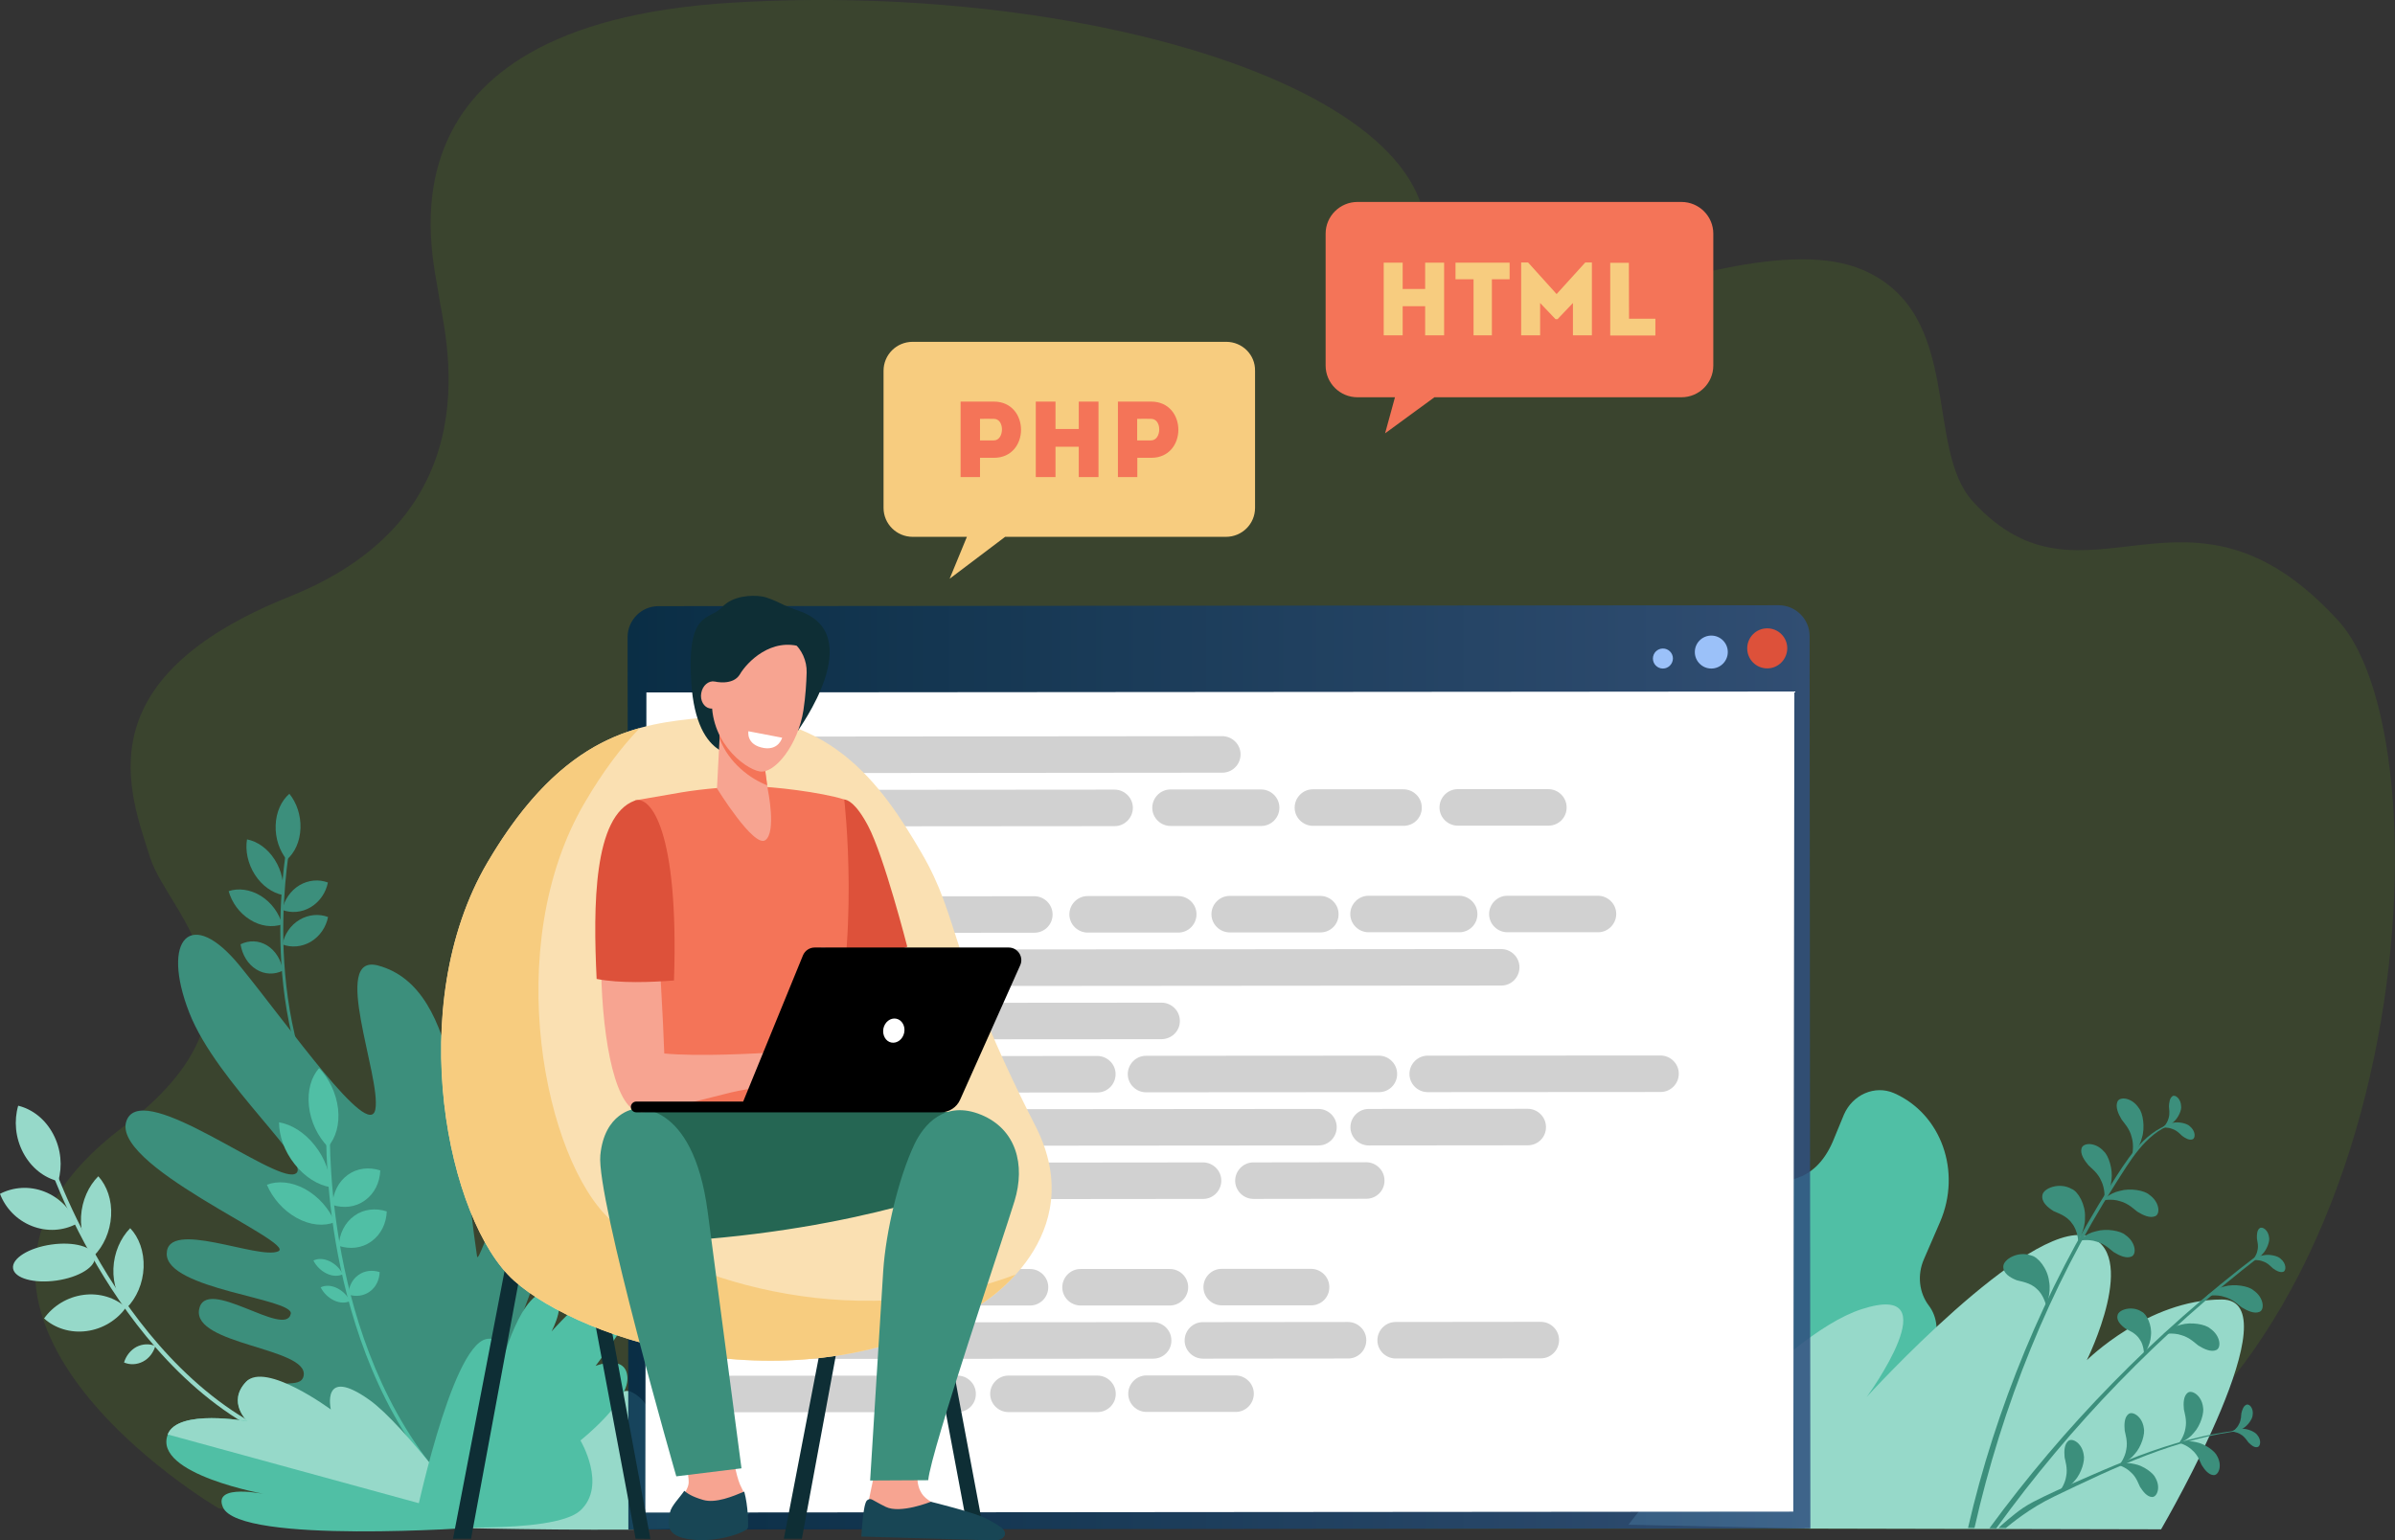 <?xml version="1.0" encoding="utf-8"?>
<!-- Generator: Adobe Illustrator 24.1.0, SVG Export Plug-In . SVG Version: 6.00 Build 0)  -->
<svg version="1.1" id="Layer_1" xmlns="http://www.w3.org/2000/svg" xmlns:xlink="http://www.w3.org/1999/xlink" x="0px" y="0px"
	 viewBox="0 0 1554.3 1000" style="enable-background:new 0 0 1554.3 1000;" xml:space="preserve">
<rect x="0" y="0" width="1554.3" height="1000" fill="#333333" stroke="none"/>
<style type="text/css">
	.st0{opacity:0.1;fill:#81E300;}
	.st1{fill:#3C8F7C;}
	.st2{fill:#96D9C9;}
	.st3{fill:#50BFA5;}
	.st4{opacity:0.85;fill:url(#SVGID_1_);}
	.st5{fill:#FFFFFF;}
	.st6{fill:#D1D1D1;}
	.st7{fill:#9BC1F9;}
	.st8{fill:#DD513A;}
	.st9{fill:#0E2E35;}
	.st10{fill:#FAE0B2;}
	.st11{fill:#F7CC7F;}
	.st12{fill:#F79C8D;}
	.st13{fill:#F47458;}
	.st14{fill:#F7A491;}
	.st15{fill:#256653;}
	.st16{fill:#184655;}
</style>
<g>
	<path class="st0" d="M474.1,1.8C710.6-12.9,958.5,63.7,922,174.7c-36.4,111,194.8-39.4,287.1,0.6c65.7,28.5,39.4,115.2,71.2,150.2
		c72.9,80.1,139-30.8,237.5,77.8c74.4,82.1,48.7,508.5-207.1,589.5l-1092.7-1.1l-76.2-12.6c0,0-219.4-128.5-62.5-247.1
		c106.1-80.2,29.8-138.4,18.2-175.1c-13.3-42.1-44.2-115.7,90.6-169.7c134.7-54,99.9-171.5,96.6-195.9
		C281.5,166.9,237.6,16.5,474.1,1.8L474.1,1.8z"/>
	<g>
		<g>
			<path class="st1" d="M218.5,736.7c-27.2-40.6-33.8-90.6-34.6-125.3c-0.8-37.8,4.9-66.2,5-66.5l-1.9-0.6c-0.1,0.3-5.8,29-5,67
				c0.7,35.1,7.4,85.6,35,126.7L218.5,736.7z"/>
		</g>
		<g>
			<path class="st1" d="M195,537.7c-0.3,8.6-3.7,15.9-8.9,20.4c-4.7-5.8-7.5-13.8-7.2-22.4c0.3-8.6,3.7-15.9,8.9-20.4
				C192.5,521.1,195.3,529.2,195,537.7z"/>
		</g>
		<g>
			<path class="st1" d="M178.3,558.1c4.6,7.2,6.3,15.6,5.1,22.9c-6.7-1.4-13.4-6-18-13.2c-4.6-7.2-6.3-15.6-5.1-22.9
				C167,546.2,173.7,550.8,178.3,558.1z"/>
		</g>
		<g>
			<path class="st1" d="M169.3,581.6c6.9,4.3,11.8,11.2,13.8,18.5c-6.4,2.1-14,1.3-20.9-3.1c-6.9-4.3-11.8-11.2-13.8-18.5
				C154.7,576.4,162.3,577.3,169.3,581.6z"/>
		</g>
		<g>
			<path class="st1" d="M173.4,613.8c5.5,3.4,9.1,9.5,10.2,16.3c-5.5,2.7-11.8,2.6-17.3-0.8c-5.5-3.4-9.1-9.5-10.2-16.3
				C161.6,610.3,167.9,610.4,173.4,613.8z"/>
		</g>
		<g>
			<path class="st1" d="M194.3,574.7c5.9-3.5,12.7-4,18.5-1.8c-1.3,6.5-5.2,12.4-11.1,16c-5.9,3.5-12.7,4-18.5,1.8
				C184.5,584.2,188.4,578.3,194.3,574.7z"/>
		</g>
		<g>
			<path class="st1" d="M194.4,597.1c5.9-3.5,12.7-4,18.5-1.8c-1.3,6.5-5.2,12.4-11.1,16c-5.9,3.5-12.7,4-18.5,1.8
				C184.6,606.5,188.5,600.6,194.4,597.1z"/>
		</g>
	</g>
	<g>
		<g>
			<path class="st2" d="M190.4,936.1c-57.1-20.8-97-70.4-120.5-108.3c-25.5-41.2-37.5-77.9-37.6-78.3l-2.5,1
				c0.1,0.4,12.3,37.4,37.9,78.8c23.7,38.3,64,88.4,121.8,109.4L190.4,936.1z"/>
		</g>
		<g>
			<path class="st2" d="M34.5,736.2c5.2,9.8,6.1,20.9,3.3,30.6c-9.1-2.2-17.5-8.6-22.7-18.4c-5.2-9.8-6.1-20.9-3.3-30.6
				C20.9,720,29.3,726.4,34.5,736.2z"/>
		</g>
		<g>
			<path class="st2" d="M28.9,773.6c9.9,3.9,17.2,11.7,20.7,20.9c-8.5,4.5-19,5.3-28.9,1.4C10.8,792,3.5,784.2,0,775
				C8.5,770.6,19,769.7,28.9,773.6z"/>
		</g>
		<g>
			<ellipse transform="matrix(0.99 -0.141 0.141 0.99 -115.305 13.154)" class="st2" cx="35.1" cy="819.6" rx="26.8" ry="11.8"/>
		</g>
		<g>
			<path class="st2" d="M54.2,840.6c10.6-1.4,20.6,1.9,27.6,8.2c-5.8,8-14.9,13.9-25.6,15.3c-10.6,1.4-20.6-1.9-27.6-8.2
				C34.4,847.8,43.6,842,54.2,840.6z"/>
		</g>
		<g>
			<path class="st2" d="M52.6,789.6c0.6-10.3,4.9-19.7,11.2-26c5.6,6.2,8.9,15.4,8.3,25.7c-0.6,10.3-4.9,19.7-11.2,26
				C55.3,809.1,52,799.9,52.6,789.6z"/>
		</g>
		<g>
			<path class="st2" d="M73.6,823.5c0.4-10.3,4.6-19.8,10.9-26.2c5.7,6,9.1,15.2,8.7,25.5c-0.4,10.3-4.6,19.8-10.9,26.2
				C76.6,842.9,73.2,833.8,73.6,823.5z"/>
		</g>
		<g>
			<path class="st2" d="M88.5,874.4c4.1-2.1,8.5-2.2,12.3-0.6c-1.2,4.2-4,8-8,10.1c-4.1,2.1-8.5,2.2-12.3,0.6
				C81.7,880.4,84.5,876.6,88.5,874.4z"/>
		</g>
	</g>
	<path class="st1" d="M327.3,881.1c0,0,44.4-98,29.5-119.9c-20.5-30.2-46,62.5-47.2,54.4c-11.7-77-9.3-174-64.2-188.8
		c-31.2-8.4,2.1,72.5-1.8,93.3c-3.9,20.8-55.8-53.6-87.8-92.9c-32-39.4-51.6-17.6-33,30.1c17.9,46.2,82.9,100.3,68.3,104.9
		c-14.5,4.6-96.1-59.7-108.4-36c-15.1,29.1,110.5,80.4,97.9,86.1c-12.6,5.8-72.4-21.4-72.4,1.7s82.7,28.9,80.5,38.9
		c-3.5,16.2-55.4-25.3-59.5-2.8c-4.1,23,70.5,24.7,67.9,42.7c-1.5,10.3-20.3-0.5-23.7,13.7c-7.8,32.4,109.9,77.8,109.9,77.8
		L327.3,881.1z"/>
	<path class="st2" d="M409.3,903.4c17.9,8.4,13,29.1,13,29.1s48.4-37.8,66.5-15.7c18.1,22.1,8.6,65.3-12.6,72.4
		c-7.5,2.5-35.3,3.5-68.4,3.8c-60.3,0.4-137.5-1.7-137.5-1.7S393.2,895.8,409.3,903.4z"/>
	<g>
		<g>
			<g>
				<path class="st3" d="M281,956l1.7-1.5c-38.8-47.3-55.4-106.5-62.4-147.9c-7.7-44.9-6.1-79-6.1-79.4l-2.4-0.4
					c0,0.3-1.6,34.7,6.1,79.9C225.1,848.5,241.8,908.3,281,956z"/>
			</g>
			<g>
				<path class="st3" d="M219.4,719.8c1.1,10.2-1.5,19-6.6,24.7c-6.5-6.7-11.2-16.2-12.3-26.4c-1.1-10.2,1.5-19,6.6-24.7
					C213.5,700.1,218.2,709.6,219.4,719.8z"/>
			</g>
			<g>
				<path class="st3" d="M204.3,743.6c6.7,8.4,10.1,18.3,10.1,27.1c-8.1-1.4-16.6-6.6-23.2-15c-6.7-8.4-10.1-18.3-10.1-27.1
					C189.1,729.9,197.6,735.1,204.3,743.6z"/>
			</g>
			<g>
				<path class="st3" d="M198,771.9c8.8,4.9,15.6,12.8,19.3,21.5c-7,2.8-16,2.1-24.8-2.8c-8.8-4.9-15.6-12.8-19.3-21.5
					C180.2,766.4,189.2,767.1,198,771.9z"/>
			</g>
			<g>
				<path class="st3" d="M213.8,818.7c3.8,1.8,6.9,4.9,8.7,8.5c-2.8,1.4-6.6,1.4-10.4-0.4c-3.8-1.8-6.9-4.9-8.7-8.5
					C206.2,816.9,209.9,816.9,213.8,818.7z"/>
			</g>
			<g>
				<path class="st3" d="M218.5,836.1c3.8,1.8,6.9,4.9,8.7,8.5c-2.8,1.4-6.6,1.4-10.4-0.4c-3.8-1.8-6.9-4.9-8.7-8.5
					C211,834.3,214.7,834.3,218.5,836.1z"/>
			</g>
			<g>
				<path class="st3" d="M225.7,762.7c6.2-4.5,13.9-5.2,21.1-2.9c-0.3,7.8-3.7,15-10,19.5c-6.2,4.5-13.9,5.2-21.1,2.9
					C216.1,774.4,219.5,767.2,225.7,762.7z"/>
			</g>
			<g>
				<path class="st3" d="M229.9,789.3c6.2-4.5,13.9-5.2,21.1-2.9c-0.3,7.8-3.7,15-10,19.5c-6.2,4.5-13.9,5.2-21.1,2.9
					C220.2,801,223.7,793.8,229.9,789.3z"/>
			</g>
			<g>
				<path class="st3" d="M232.6,827.7c4-2.9,9.1-3.4,13.8-1.9c-0.2,5.1-2.4,9.8-6.5,12.7c-4,2.9-9.1,3.4-13.8,1.9
					C226.3,835.3,228.5,830.6,232.6,827.7z"/>
			</g>
		</g>
	</g>
	<path class="st3" d="M310.3,991.5c0,0-56.7-72.8-80.4-84c-25.3-11.9-3.4,29.3-3.4,29.3s-54-53.1-66.7-39.8
		c-12.7,13.3,0.9,25.7,0.9,25.7s-45.2-8.4-51.8,8.5c-10.1,26,64.3,39,64.3,39s-35.6-7.8-28.5,8.3
		C155.3,1002.8,310.3,991.5,310.3,991.5z"/>
	<path class="st2" d="M108.8,931.2c6.6-16.9,51.8-8.5,51.8-8.5s-13.5-12.4-0.9-25.7c12.7-13.3,55,18,55,18s-6.6-28.8,25.2-6.1
		c22.7,16.2,66.5,76.4,66.5,76.4L108.8,931.2z"/>
	<g>
		<g>
			<path class="st3" d="M268.6,990.4c0,0,90.4,6.4,108-9.8c17.6-16.2,0.1-45.5,0.1-45.5s31-24.5,30.5-40.5
				c-0.5-16-20.7-7.9-20.7-7.9s34.2-44.1,26.1-52.5c-15.1-15.6-54.7,30.2-54.7,30.2s11.8-21.8-0.6-25.3
				c-18.7-5.2-32.4,48.6-32.4,48.6s3.5-21.2-9.4-18.4C292.3,874.4,268.6,990.4,268.6,990.4z"/>
		</g>
	</g>
	<path class="st3" d="M1189.4,741.2l7.3-17.7c5.7-13,20.1-19.2,32.4-13.9l0,0c30.8,13.5,44.1,51,29.9,83.8l-10.4,24
		c-4.6,10.5-3,22.1,3.2,30.2c5.6,7.4,6.5,17.7,2.6,26.6l-5.5,12.6c-6,13.7-17.5,23.8-31.3,28c-8,2.4-15.1,8.5-18.9,17.1l-7.8,17.9
		c-8.6,19.8-30.6,29.2-49.2,21.1l-10.6-4.6c-18.6-8.1-26.6-30.8-18-50.5l0,0c13.9-23.7,12.8-41.3,7.9-53.3
		c-7.3-17.6-7.2-37.9,0.7-55.9l1.1-2.5c8.3-19,24.3-33.2,43.3-39.3C1174.4,762.1,1183.2,755.5,1189.4,741.2z"/>
	<path class="st2" d="M1056.8,989.8c14.9-19.4,97.9-122.6,151.3-139.9c58.9-19.1,3.4,56.9,3.4,56.9S1316,792,1354.3,802.4
		c35.2,9.5,0,80.6,0,80.6s39.6-39.4,87.6-39.4c46.7,0-35.1,141.7-39.4,149.2l-227.7-0.5L1056.8,989.8z"/>
	<g>
		<g>
			<path class="st1" d="M1373,768.3c-42.7,66.9-73.8,144.6-91.6,223.6l-4.2,0c17.7-77.3,50-155.6,92.6-222.5
				c9.9-15.5,20.6-34,39.2-40c0.4-0.1,0.5,0.4,0.2,0.6C1392.1,736.3,1382.3,753.8,1373,768.3z"/>
		</g>
		<g>
			<path class="st1" d="M1291.1,992.1c47.7-65.1,106.3-126,175.3-178.3c0.7-0.5,1.6,0.7,0.9,1.2c-65.4,50.5-123.1,109.8-171.8,177.2
				L1291.1,992.1z"/>
		</g>
		<path class="st1" d="M1376.9,726.8c1.1,1.6,5.3,5.9,6.5,11.4c1.7,5.3,0.4,11.9,0.2,11.6c-0.3,0.1,4.9-4.3,6.5-11.3
			c2.1-6.7,0.6-16-2-19.1c-4.5-7-12.4-7.7-13.9-4.3C1372.7,718.6,1374.7,723.1,1376.9,726.8z"/>
		<path class="st1" d="M1387.1,786.6c-1.6-1.1-5.7-5.4-11.2-6.8c-5.2-1.8-11.8-0.6-11.6-0.4c-0.1,0.3,4.3-4.8,11.4-6.3
			c6.7-2,16-0.3,19,2.4c6.9,4.7,7.4,12.6,4,14C1395.3,791,1390.8,788.9,1387.1,786.6z"/>
		<path class="st1" d="M1371.7,812.8c-1.6-1.1-5.7-5.4-11.2-6.8c-5.2-1.8-11.8-0.6-11.6-0.4c-0.1,0.3,4.3-4.8,11.4-6.3
			c6.7-2,16-0.3,19,2.4c6.9,4.7,7.4,12.6,4,14C1379.9,817.2,1375.4,815.1,1371.7,812.8z"/>
		<path class="st1" d="M1426.7,873.5c-1.6-1.1-5.7-5.4-11.2-6.8c-5.2-1.8-11.8-0.6-11.6-0.4c-0.1,0.3,4.3-4.8,11.4-6.3
			c6.7-2,16-0.3,19,2.4c6.9,4.7,7.4,12.6,4,14C1434.9,877.9,1430.4,875.8,1426.7,873.5z"/>
		<path class="st1" d="M1454.8,848.7c-1.6-1.1-5.7-5.4-11.2-6.8c-5.2-1.8-11.8-0.6-11.6-0.4c-0.1,0.3,4.4-4.8,11.4-6.3
			c6.7-2,16-0.3,19,2.4c6.9,4.7,7.4,12.6,4,14C1463,853.1,1458.5,850.9,1454.8,848.7z"/>
		<path class="st1" d="M1355.4,756.5c1.3,1.4,6.2,4.9,8.3,10.2c2.5,4.9,2.2,11.7,2,11.5c-0.3,0.2,4.1-5,4.6-12.2
			c1-7-1.9-15.9-5-18.6c-5.5-6.2-13.4-5.6-14.4-2C1349.8,749,1352.6,753.2,1355.4,756.5z"/>
		<path class="st1" d="M1332.7,786.2c1.9,1,8.6,2.9,11.9,7.9c3.8,4.5,4.3,12.1,4,11.9c-0.4,0.3,4.8-7.3,4.5-15.6
			c0.5-8.2-4.4-17-8.7-18.6c-7.9-4.5-18.1-0.5-18.9,3.9C1324.6,780.2,1328.7,783.7,1332.7,786.2z"/>
		<path class="st1" d="M1308.8,831.1c2.1,0.7,8.9,1.4,13.1,5.7c4.5,3.8,6.2,11.2,6,11.1c-0.3,0.4,3.5-8,1.9-16.1
			c-0.9-8.2-7.2-16-11.7-16.8c-8.6-3.1-17.9,2.6-18,7.1C1299.9,826.6,1304.5,829.4,1308.8,831.1z"/>
		<path class="st1" d="M1379.4,862.5c1.5,0.9,6.8,2.8,9.3,7.1c2.8,3.8,2.8,10.1,2.6,9.9c-0.3,0.2,4.3-5.7,4.6-12.4
			c0.8-6.6-2.6-14-6-15.6c-6.2-4.1-14.7-1.4-15.6,2.1C1373.2,857.1,1376.3,860.2,1379.4,862.5z"/>
		<path class="st1" d="M1416.2,737.4c-0.9-0.7-3.2-3.5-6.4-4.5c-3-1.3-7-0.9-6.8-0.8c-0.1,0.2,2.8-2.6,7-3.2
			c4.1-0.9,9.5,0.5,11.1,2.2c3.9,3.1,3.8,7.8,1.8,8.5C1420.8,740.4,1418.2,738.9,1416.2,737.4z"/>
		<path class="st1" d="M1407.6,718.3c0,1.2,0.8,4.6-0.3,7.8c-0.8,3.2-3.6,6.1-3.6,5.9c-0.2,0,3.8-0.6,6.8-3.6
			c3.2-2.7,5.4-7.8,5-10.2c-0.1-4.9-3.8-7.8-5.6-6.6C1408.1,712.8,1407.7,715.7,1407.6,718.3z"/>
		<path class="st1" d="M1475.1,823.4c-0.9-0.7-3.2-3.5-6.4-4.5c-3-1.3-7-0.9-6.8-0.8c-0.1,0.2,2.8-2.6,7-3.2
			c4.1-0.9,9.5,0.5,11.1,2.2c3.9,3.1,3.8,7.8,1.8,8.5C1479.7,826.3,1477.1,824.9,1475.1,823.4z"/>
		<path class="st1" d="M1464.7,804.1c0.1,1.2,1.2,4.5,0.3,7.8c-0.6,3.2-3.1,6.3-3.1,6.2c-0.2,0,3.7-0.9,6.5-4.1
			c2.9-3,4.7-8.3,4.2-10.6c-0.5-4.9-4.4-7.4-6.1-6.1C1464.7,798.6,1464.6,801.5,1464.7,804.1z"/>
	</g>
	<g>
		<path class="st1" d="M1417.3,915c0.3,1.8,2.1,7,1,12.2c-0.7,5.1-4.4,10.1-4.4,9.8c-0.3,0,5.8-1.7,9.9-6.9
			c4.4-4.8,6.8-13.2,5.9-16.8c-1-7.6-7.4-11.3-10-9.1C1417,906.3,1416.9,911,1417.3,915z"/>
		<path class="st1" d="M1378.9,928.8c0.3,1.8,2.1,7,1,12.2c-0.7,5.1-4.4,10.1-4.4,9.8c-0.3,0,5.8-1.7,9.9-6.9
			c4.4-4.8,6.8-13.2,5.9-16.8c-1-7.6-7.4-11.3-10-9.1C1378.6,920.1,1378.5,924.8,1378.9,928.8z"/>
		<path class="st1" d="M1339.9,946.2c0.3,1.8,2.1,7,1,12.2c-0.7,5.1-4.4,10.1-4.4,9.8c-0.3,0,5.8-1.7,9.9-6.9
			c4.4-4.8,6.8-13.2,5.9-16.8c-1-7.6-7.4-11.3-10-9.1C1339.6,937.6,1339.5,942.2,1339.9,946.2z"/>
		<path class="st1" d="M1428.8,951c-0.8-1.5-2.3-6.4-6-9.5c-3.3-3.4-8.8-5-8.7-4.8c-0.2,0.2,5.2-2,11.1-0.5
			c5.9,1.1,12.4,5.9,13.7,9.1c3.5,6.2,0.9,12.5-2.3,12.3C1433.4,957.5,1430.7,954.1,1428.8,951z"/>
		<path class="st1" d="M1388.8,965.2c-0.8-1.5-2.3-6.4-6-9.5c-3.3-3.4-8.8-5-8.7-4.8c-0.2,0.2,5.2-2,11.1-0.5
			c5.9,1.1,12.4,5.9,13.7,9.1c3.5,6.2,0.9,12.5-2.3,12.3C1393.4,971.7,1390.8,968.3,1388.8,965.2z"/>
		<path class="st1" d="M1459.2,936.4c-0.7-0.8-2.3-3.7-5-5.2c-2.5-1.7-6.2-2-6.1-1.9c-0.1,0.1,3-1.9,6.9-1.8
			c3.9-0.1,8.5,2.1,9.8,3.9c3,3.4,2.2,7.7,0.2,8C1463,939.9,1460.9,938.1,1459.2,936.4z"/>
		<path class="st1" d="M1454.6,917.5c-0.2,1.1,0,4.3-1.6,7.1c-1.3,2.8-4.3,4.9-4.2,4.8c-0.2-0.1,3.6,0.1,6.8-2.1
			c3.3-1.9,6.2-6.2,6.3-8.5c0.8-4.5-2.1-7.7-4-6.9C1456,912.6,1455.1,915.2,1454.6,917.5z"/>
		<path class="st1" d="M1456.6,928.2c-12.3,1.1-24.5,3.4-36.4,6.5c-21.8,5.7-42.8,14.2-63.4,23.2c-10.1,4.4-20.4,8.8-30.3,13.6
			c-4.7,2.3-9.3,4.5-13.6,7.4c-5.8,3.9-14.8,11.8-15.9,13l4.7,0.1c3.2-2.6,15.1-12.7,31.6-20.6c39.1-18.8,79.7-38.2,123.3-42.9
			C1456.9,928.5,1456.8,928.1,1456.6,928.2z"/>
	</g>
	<linearGradient id="SVGID_1_" gradientUnits="userSpaceOnUse" x1="407.303" y1="692.956" x2="1174.838" y2="692.956">
		<stop  offset="0" style="stop-color:#012A49"/>
		<stop  offset="1" style="stop-color:#2F507F"/>
	</linearGradient>
	<path class="st4" d="M407.8,992.9l-0.5-579.3c0-11.1,9-20.1,20-20.1l727-0.6c11.1,0,20.1,9,20.1,20l0.5,579.3L407.8,992.9z"/>
	<polygon class="st5" points="1163.8,981.3 418.8,981.9 419.5,449.5 1164.5,448.9 	"/>
	<path class="st6" d="M793.3,501.6l-318.9,0.3c-6.5,0-11.9-5.3-11.9-11.8l0,0c0-6.5,5.3-11.9,11.8-11.9l318.9-0.3
		c6.5,0,11.9,5.3,11.9,11.8l0,0C805.1,496.3,799.8,501.6,793.3,501.6z"/>
	<path class="st6" d="M723.4,536.3l-249,0.2c-6.5,0-11.9-5.3-11.9-11.8l0,0c0-6.5,5.3-11.9,11.8-11.9l249-0.2
		c6.5,0,11.9,5.3,11.9,11.8l0,0C735.2,530.9,729.9,536.3,723.4,536.3z"/>
	<path class="st6" d="M581.4,571l-107,0.1c-6.5,0-11.9-5.3-11.9-11.8l0,0c0-6.5,5.3-11.9,11.8-11.9l107-0.1
		c6.5,0,11.9,5.3,11.9,11.8l0,0C593.2,565.6,587.9,571,581.4,571z"/>
	<path class="st6" d="M671.3,605.5l-196.9,0.2c-6.5,0-11.9-5.3-11.9-11.8l0,0c0-6.5,5.3-11.9,11.8-11.9l196.9-0.2
		c6.5,0,11.9,5.3,11.9,11.8l0,0C683.2,600.1,677.9,605.5,671.3,605.5z"/>
	<path class="st6" d="M764.7,605.4l-58.8,0c-6.5,0-11.9-5.3-11.9-11.8l0,0c0-6.5,5.3-11.9,11.8-11.9l58.8,0
		c6.5,0,11.9,5.3,11.9,11.8l0,0C776.5,600.1,771.2,605.4,764.7,605.4z"/>
	<path class="st6" d="M856.9,605.3l-58.8,0c-6.5,0-11.9-5.3-11.9-11.8l0,0c0-6.5,5.3-11.9,11.8-11.9l58.8,0
		c6.5,0,11.9,5.3,11.9,11.8l0,0C868.8,600,863.5,605.3,856.9,605.3z"/>
	<path class="st6" d="M818.5,536.2l-58.8,0c-6.5,0-11.9-5.3-11.9-11.8l0,0c0-6.5,5.3-11.9,11.8-11.9l58.8,0
		c6.5,0,11.9,5.3,11.9,11.8l0,0C830.3,530.9,825,536.2,818.5,536.2z"/>
	<path class="st6" d="M910.9,536.1l-58.8,0c-6.5,0-11.9-5.3-11.9-11.8l0,0c0-6.5,5.3-11.9,11.8-11.9l58.8,0
		c6.5,0,11.9,5.3,11.9,11.8l0,0C922.8,530.8,917.5,536.1,910.9,536.1z"/>
	<path class="st6" d="M1004.9,536l-58.8,0c-6.5,0-11.9-5.3-11.9-11.8l0,0c0-6.5,5.3-11.9,11.8-11.9l58.8,0c6.5,0,11.9,5.3,11.9,11.8
		l0,0C1016.8,530.7,1011.5,536,1004.9,536z"/>
	<path class="st6" d="M947,605.2l-58.8,0c-6.5,0-11.9-5.3-11.9-11.8l0,0c0-6.5,5.3-11.9,11.8-11.9l58.8,0c6.5,0,11.9,5.3,11.9,11.8
		l0,0C958.9,599.9,953.6,605.2,947,605.2z"/>
	<path class="st6" d="M1037.1,605.2l-58.8,0c-6.5,0-11.9-5.3-11.9-11.8l0,0c0-6.5,5.3-11.9,11.8-11.9l58.8,0
		c6.5,0,11.9,5.3,11.9,11.8l0,0C1048.9,599.8,1043.6,605.2,1037.1,605.2z"/>
	<path class="st6" d="M974.3,639.8l-499.8,0.4c-6.5,0-11.9-5.3-11.9-11.8l0,0c0-6.5,5.3-11.9,11.8-11.9l499.8-0.4
		c6.5,0,11.9,5.3,11.9,11.8l0,0C986.1,634.5,980.8,639.8,974.3,639.8z"/>
	<path class="st6" d="M753.9,674.6l-279.4,0.2c-6.5,0-11.9-5.3-11.9-11.8l0,0c0-6.5,5.3-11.9,11.8-11.9l279.4-0.2
		c6.5,0,11.9,5.3,11.9,11.8l0,0C765.8,669.2,760.5,674.5,753.9,674.6z"/>
	<path class="st6" d="M712.2,709.2l-237.7,0.2c-6.5,0-11.9-5.3-11.9-11.8l0,0c0-6.5,5.3-11.9,11.8-11.9l237.7-0.2
		c6.5,0,11.9,5.3,11.9,11.8l0,0C724,703.9,718.7,709.2,712.2,709.2z"/>
	<path class="st6" d="M894.9,709l-151.1,0.1c-6.5,0-11.9-5.3-11.9-11.8l0,0c0-6.5,5.3-11.9,11.8-11.9l151.1-0.1
		c6.5,0,11.9,5.3,11.9,11.8l0,0C906.8,703.7,901.5,709,894.9,709z"/>
	<path class="st6" d="M1077.6,708.9L926.6,709c-6.5,0-11.9-5.3-11.9-11.8l0,0c0-6.5,5.3-11.9,11.8-11.9l151.1-0.1
		c6.5,0,11.9,5.3,11.9,11.8l0,0C1089.5,703.6,1084.2,708.9,1077.6,708.9z"/>
	<path class="st6" d="M855.7,743.6l-381.1,0.3c-6.5,0-11.9-5.3-11.9-11.8l0,0c0-6.5,5.3-11.9,11.8-11.9l381.1-0.3
		c6.5,0,11.9,5.3,11.9,11.8l0,0C867.5,738.3,862.2,743.6,855.7,743.6z"/>
	<path class="st6" d="M991.5,743.5l-103.2,0.1c-6.5,0-11.9-5.3-11.9-11.8l0,0c0-6.5,5.3-11.9,11.8-11.9l103.2-0.1
		c6.5,0,11.9,5.3,11.9,11.8l0,0C1003.4,738.2,998.1,743.5,991.5,743.5z"/>
	<path class="st6" d="M780.8,778.3l-306.2,0.3c-6.5,0-11.9-5.3-11.9-11.8l0,0c0-6.5,5.3-11.9,11.8-11.9l306.2-0.3
		c6.5,0,11.9,5.3,11.9,11.8l0,0C792.6,773,787.3,778.3,780.8,778.3z"/>
	<path class="st6" d="M886.7,778.2l-73.2,0.1c-6.5,0-11.9-5.3-11.9-11.8l0,0c0-6.5,5.3-11.9,11.8-11.9l73.2-0.1
		c6.5,0,11.9,5.3,11.9,11.8l0,0C898.6,772.9,893.3,778.2,886.7,778.2z"/>
	<path class="st6" d="M640.5,813l-165.9,0.1c-6.5,0-11.9-5.3-11.9-11.8l0,0c0-6.5,5.3-11.9,11.8-11.9l165.9-0.1
		c6.5,0,11.9,5.3,11.9,11.8l0,0C652.4,807.7,647.1,813,640.5,813z"/>
	<path class="st6" d="M576.4,847.6l-101.8,0.1c-6.5,0-11.9-5.3-11.9-11.8l0,0c0-6.5,5.3-11.9,11.8-11.9l101.8-0.1
		c6.5,0,11.9,5.3,11.9,11.8l0,0C588.3,842.3,583,847.6,576.4,847.6z"/>
	<path class="st6" d="M668.5,847.5l-58,0c-6.5,0-11.9-5.3-11.9-11.8l0,0c0-6.5,5.3-11.9,11.8-11.9l58,0c6.5,0,11.9,5.3,11.9,11.8v0
		C680.3,842.2,675,847.5,668.5,847.5z"/>
	<path class="st6" d="M759.3,847.5l-58,0c-6.5,0-11.9-5.3-11.9-11.8l0,0c0-6.5,5.3-11.9,11.8-11.9l58,0c6.5,0,11.9,5.3,11.9,11.8
		l0,0C771.1,842.1,765.8,847.4,759.3,847.5z"/>
	<path class="st6" d="M850.9,847.4l-58,0c-6.5,0-11.9-5.3-11.9-11.8l0,0c0-6.5,5.3-11.9,11.8-11.9l58,0c6.5,0,11.9,5.3,11.9,11.8
		l0,0C862.8,842.1,857.5,847.4,850.9,847.4z"/>
	<path class="st6" d="M748.4,882l-273.8,0.2c-6.5,0-11.9-5.3-11.9-11.8l0,0c0-6.5,5.3-11.9,11.8-11.9l273.8-0.2
		c6.5,0,11.9,5.3,11.9,11.8l0,0C760.3,876.7,755,882,748.4,882z"/>
	<path class="st6" d="M874.9,881.9l-94.2,0.1c-6.5,0-11.9-5.3-11.9-11.8l0,0c0-6.5,5.3-11.9,11.8-11.9l94.2-0.1
		c6.5,0,11.9,5.3,11.9,11.8l0,0C886.7,876.6,881.4,881.9,874.9,881.9z"/>
	<path class="st6" d="M1000,881.8l-94.2,0.1c-6.5,0-11.9-5.3-11.9-11.8l0,0c0-6.5,5.3-11.9,11.8-11.9l94.2-0.1
		c6.5,0,11.9,5.3,11.9,11.8l0,0C1011.8,876.5,1006.5,881.8,1000,881.8z"/>
	<path class="st6" d="M621.5,916.7l-146.8,0.1c-6.5,0-11.9-5.3-11.9-11.8l0,0c0-6.5,5.3-11.9,11.8-11.9l146.8-0.1
		c6.5,0,11.9,5.3,11.9,11.8l0,0C633.4,911.4,628.1,916.7,621.5,916.7z"/>
	<path class="st6" d="M712.3,916.7l-57.8,0c-6.5,0-11.9-5.3-11.9-11.8l0,0c0-6.5,5.3-11.9,11.8-11.9l57.8,0
		c6.5,0,11.9,5.3,11.9,11.8l0,0C724.2,911.3,718.9,916.6,712.3,916.7z"/>
	<path class="st6" d="M801.9,916.6l-57.8,0c-6.5,0-11.9-5.3-11.9-11.8l0,0c0-6.5,5.3-11.9,11.8-11.9l57.8,0
		c6.5,0,11.9,5.3,11.9,11.8l0,0C813.7,911.3,808.4,916.6,801.9,916.6z"/>
	<path class="st7" d="M1079.2,434L1079.2,434c-3.6,0-6.5-2.9-6.5-6.5l0,0c0-3.6,2.9-6.5,6.5-6.5l0,0c3.6,0,6.5,2.9,6.5,6.5l0,0
		C1085.6,431.1,1082.7,434,1079.2,434z"/>
	<path class="st7" d="M1110.6,434L1110.6,434c-5.9,0-10.7-4.8-10.7-10.7l0,0c0-5.9,4.8-10.7,10.7-10.7l0,0c5.9,0,10.7,4.8,10.7,10.7
		l0,0C1121.3,429.2,1116.5,434,1110.6,434z"/>
	<path class="st8" d="M1146.9,433.9L1146.9,433.9c-7.2,0-13-5.8-13-13l0,0c0-7.2,5.8-13,13-13l0,0c7.2,0,13,5.8,13,13l0,0
		C1159.8,428.1,1154,433.9,1146.9,433.9z"/>
	<g>
		<polygon class="st9" points="305.7,998.9 294,998.9 337.7,771.8 347.4,773.7 		"/>
		<polygon class="st9" points="629,997.9 638.8,996 596.7,771.8 586.9,773.7 		"/>
		<polygon class="st9" points="520.4,998.9 508.7,998.9 552.4,771.8 562.1,773.7 		"/>
		<polygon class="st9" points="412.5,998.9 422.1,999 380.2,772.8 370.4,774.7 		"/>
		<path class="st10" d="M455.1,466c-38.6,4.1-88.6,8.5-138.7,93.9c-54.8,93.3-26,232.8,17.3,271.5c43.3,38.7,184.6,86.6,303.4,15
			c0,0,71.7-43.4,34.9-115.4c-56.6-110.9-48.6-134-74-177.4C572.6,510.1,537,457.2,455.1,466z"/>
		<path class="st11" d="M316.3,559.9c34.2-58.3,68.4-78.8,98.9-87.3c-11.8,12.3-23.8,28-35.7,48.4c-54.8,93.3-26,232.8,17.3,271.5
			c38.4,34.4,153.8,75.9,262.3,34.9c-11.2,12.4-22.1,19-22.1,19c-118.8,71.6-260.1,23.8-303.4-15
			C290.4,792.7,261.5,653.3,316.3,559.9z"/>
		<g>
			<polygon class="st12" points="579,607.9 588.9,637.7 558.7,625.8 			"/>
			<path class="st8" d="M547.8,519c2,0.1,7.5,1.9,15.6,17.2c10.3,19.5,25.4,78.4,25.4,78.4l-45,16.8l-5.8-12.3l-9.5-94.6
				C528.6,524.4,547.3,519,547.8,519z"/>
			<path class="st13" d="M488.4,510.5c12.9,0,44.7,3.8,59.5,8.5c0,0,10.9,93.3-9.8,164.2c-4.6,15.9,3.8,65.8,3.8,65.8l-133.4-1.8
				c0,0,15.8-120.7,9.8-140.2c-6-19.5-6.1-87.4-6.1-87.4s0.9-0.1,30-5.2C455.8,512.1,474.6,510.5,488.4,510.5z"/>
			<path class="st14" d="M472.8,922.2c0,0,3,34.1,8.4,43.5c5.4,9.4-0.3,25.5-0.6,27.7c-0.3,2.2-11.4,5.3-29.1,3.5
				c-17.7-1.9-17.4-6-16-12.6c1.4-6.6,10.8-15.1,11.4-21.4c0.6-6.3-5.4-28.9-5.4-28.9L472.8,922.2z"/>
			<path class="st15" d="M526.8,720.9c0,0,92.1-5.1,112.6,7.3c20.6,12.5-3.7,38-3.7,38s-74.9,32.6-200.4,39.8
				c-29.7,1.7-32.3-77.5-26.7-84C414.2,715.5,526.8,720.9,526.8,720.9z"/>
			<path class="st16" d="M449.3,999.5c-18.2-1.9-16-10.9-14.5-17.7c0.9-4.3,6.1-9.3,9.3-14c1.6,1.3,4.3,3.6,12.2,5.9
				c8.2,2.4,19.5-2.4,26.7-5.4c2.6,9.5,2.7,21.7,2.4,23.5C485.1,994.1,467.5,1001.4,449.3,999.5z"/>
			<path class="st1" d="M459.3,786.8c3.7,27.8,21.9,166.4,21.9,166.4l-42.3,5.2c0,0-52-180.8-49.3-208.5c2.7-27.7,22.1-30,22.1-30
				S449.6,713.1,459.3,786.8z"/>
			<path class="st14" d="M410.8,530c12.5-4.7,18.6,107.7,20.3,153.9c22.1,2.1,60.6,0,70.2-0.7c4.5-0.3,14.9-4.1,19.4-4.7
				c4.6-0.6,8.8-0.9,11-0.5c0.8,0.1,23.8,9.6,25.8,11.6c2.4,2.6,9,9,7.9,11.8c-1.1,2.8-12.7-7.8-12.7-7.8l-5.7-3.2
				c7,6.9,20.5,15.9,18.6,19.3c-1.9,3.2-14-6-22.7-12.3c7.4,6.7,16.6,18.7,14.5,20.5c-1.9,1.7-12.4-12.2-23.6-16.2
				c-4.1-1.5-8.3,2.6-11.5,3.1c-2.4,0.4-6.1,1.1-8.5,0.5l-12.1-3.4c-4.1,0.4-4.2,2.8-8.4,3.7c-4.8,1-12.8,2.1-18.9,3.6
				c-35.5,8.7-47.3,12.7-58.2,12.7C383.3,721.9,381.4,541,410.8,530z"/>
			<path class="st8" d="M387.2,635.5c-2.3-47.4-2-105.8,24.6-115.7c10.5-3.9,28.9,19.7,25.6,116.7
				C423.2,637.6,402.4,638.5,387.2,635.5z"/>
			<polygon class="st12" points="535.7,615.1 533,615.1 492.3,715.1 495.1,714.7 			"/>
			<path class="st14" d="M596.4,951.4c0,0-3.7,11.8,2.9,19.6c6.6,7.8,34,15.5,37.6,19.7c3.6,4.2,3.3,7.8,3.3,7.8l-77-2.1l0.8-23.3
				l3.5-16.7L596.4,951.4z"/>
			<path class="st16" d="M604.1,974.9c0,0-19.8,8-29.3,3.3c-9.6-4.7-9.3-6.1-12-4.3c-2.8,1.8-3.8,23.6-3.8,23.6l86.6,2.5
				c6-0.1,9.1-4.6,4.2-8.4c-3.4-2.6-7.2-4.3-9.4-5.6C633.5,982.1,604.1,974.9,604.1,974.9z"/>
			<path class="st1" d="M593.5,742.7c6-12.5,19.5-28.8,43.3-19c22.7,9.4,28.8,32.4,21.6,56c-7.2,23.6-54.3,162.1-56,181.2l-37.7,0.2
				c0,0,6.8-109.7,8.5-136.2C574.9,799.4,583.2,764.4,593.5,742.7z"/>
			<path d="M654.6,615.1H528.7c-3.3,0-6.3,2-7.6,5.1l-38.8,94.9h-69.4c-1.9,0-3.5,1.6-3.5,3.5l0,0c0,1.9,1.6,3.5,3.5,3.5h197.6
				c5.4,0,10.4-3.2,12.6-8.2l39-87.3C664.5,621.3,660.6,615.1,654.6,615.1z"/>
			<path class="st5" d="M586.8,670.4c-0.9,4.3-4.6,7.1-8.3,6.4c-3.7-0.7-6-4.8-5.2-9.1c0.9-4.3,4.6-7.1,8.3-6.4
				C585.3,662,587.7,666.1,586.8,670.4z"/>
			<g>
				<path class="st9" d="M518.3,396.5c-3.8-1.3-7.5-2.7-11.1-4.5c-4.1-2-9.4-4.3-12.7-4.8c-7-1.1-19.1-0.4-25.8,6.9
					c-8.3,9-23.1,1.6-20.1,48.8c3.4,53.4,33.1,47.6,33.8,46.6c0.7-0.9,26.5-34.2,26.5-34.2s9,19.7,9,19
					C517.9,473.7,563.9,411.9,518.3,396.5z"/>
				<path class="st14" d="M495.7,493.5l2.6,19.1c0,0,5.7,27.5-1.6,32.8c-7.4,5.3-31.4-33.6-31.4-33.6l2.5-48.4L495.7,493.5z"/>
				<path class="st13" d="M466.9,479.2c6.1,16.5,20.6,26.6,31,30.6l-2.2-16.2l-28-30.1L466.9,479.2z"/>
				<path class="st14" d="M494.2,410.9c15.7-2.5,29.7,10.1,29.3,25.7c-0.2,6.8-0.7,15.3-2.1,24.5c-3.4,22-18.4,41.4-28.4,39.7
					c-9.9-1.7-34.9-20.7-30.5-52.1C465.2,429.3,477.8,413.5,494.2,410.9z"/>
				<path class="st14" d="M469.4,452.4c-0.8,4.8-4.7,8.2-8.7,7.5c-3.9-0.7-6.5-5.2-5.6-10c0.8-4.8,4.7-8.2,8.7-7.5
					C467.7,443.1,470.2,447.6,469.4,452.4z"/>
				<path class="st9" d="M463.7,442.4c0,0,12,3,16.5-4.7c4.5-7.7,20.4-24.4,40.7-17.5c20.3,6.9-17.8-16.8-19.5-16.8
					s-21.1-0.1-21.1-0.1s-15,12.3-15.5,13.7c-0.5,1.4-4.9,16.1-4.9,16.1L463.7,442.4z"/>
			</g>
			<path class="st5" d="M485.7,474.7l21.9,4.2c0,0-2.1,8.2-11.8,6.7C484,483.6,485.7,474.7,485.7,474.7z"/>
		</g>
	</g>
	<g>
		<path class="st13" d="M881,131.1h210.2c11.4,0,20.7,9.2,20.7,20.6v85.6c0,11.4-9.3,20.6-20.7,20.6H930.9l-32,23.4l6.4-23.4H881
			c-11.4,0-20.7-9.2-20.7-20.6v-85.6C860.3,140.3,869.6,131.1,881,131.1z"/>
		<g>
			<g>
				<path class="st11" d="M937.2,217.7c-4.1,0-8.2,0-12.3,0v-18.9h-14.6v18.9c-4.1,0-8.3,0-12.3,0v-47.2c4,0,8.2,0,12.3,0v17.1h14.6
					v-17.1c4.1,0,8.2,0,12.3,0V217.7z"/>
				<path class="st11" d="M944.6,181.3c0-3.6,0-7.2,0-10.8h35.1c0,3.6,0,7.1,0,10.8h-11.5v36.4c-4,0-8,0-11.9,0v-36.4H944.6z"/>
				<path class="st11" d="M1028.8,170.4h4.3v47.3c-4.1,0-8.2,0-12.3,0v-21l-10,10.5h-1.3l-10-10.5v21c-4.1,0-8.2,0-12.3,0v-47.3h4.5
					l18.5,20.5L1028.8,170.4z"/>
				<path class="st11" d="M1057.2,206.9h17.1c0,4,0,6.8,0,10.9c-9.7,0-19.7,0-29.3,0v-47.2c4,0,8,0,12.1,0
					C1057.2,194.9,1057.2,186.8,1057.2,206.9z"/>
			</g>
		</g>
	</g>
	<g>
		<path class="st11" d="M795.8,221.9H592.3c-10.5,0-18.9,8.4-18.9,18.8v89c0,10.4,8.5,18.8,18.9,18.8h35.2l-11.2,27.2l36-27.2h143.3
			c10.5,0,18.9-8.4,18.9-18.8v-89C814.7,230.3,806.2,221.9,795.8,221.9z"/>
		<g>
			<g>
				<path class="st13" d="M623.4,309.7c0-16.3,0-32.7,0-49c7.1,0,14.4,0,21.6,0c23.5,0.1,23.5,36.5,0,36.5h-9v12.5
					C631.8,309.7,627.6,309.7,623.4,309.7z M645,271.9c-2.9-0.1-6.1,0-9,0c0,4,0,10,0,14h9C651.8,285.9,652.2,271.9,645,271.9z"/>
				<path class="st13" d="M712.9,309.7c-4.3,0-8.5,0-12.8,0V290H685v19.7c-4.3,0-8.6,0-12.8,0v-49c4.2,0,8.5,0,12.8,0v17.8h15.1
					v-17.8c4.3,0,8.5,0,12.8,0V309.7z"/>
				<path class="st13" d="M725.5,309.7c0-16.3,0-32.7,0-49c7.1,0,14.4,0,21.6,0c23.5,0.1,23.5,36.5,0,36.5h-9v12.5
					C733.8,309.7,729.6,309.7,725.5,309.7z M747,271.9c-2.9-0.1-6.1,0-9,0c0,4,0,10,0,14h9C753.9,285.9,754.3,271.9,747,271.9z"/>
			</g>
		</g>
	</g>
</g>
<g>
</g>
<g>
</g>
<g>
</g>
<g>
</g>
<g>
</g>
<g>
</g>
<g>
</g>
<g>
</g>
<g>
</g>
<g>
</g>
<g>
</g>
<g>
</g>
<g>
</g>
<g>
</g>
<g>
</g>
</svg>
